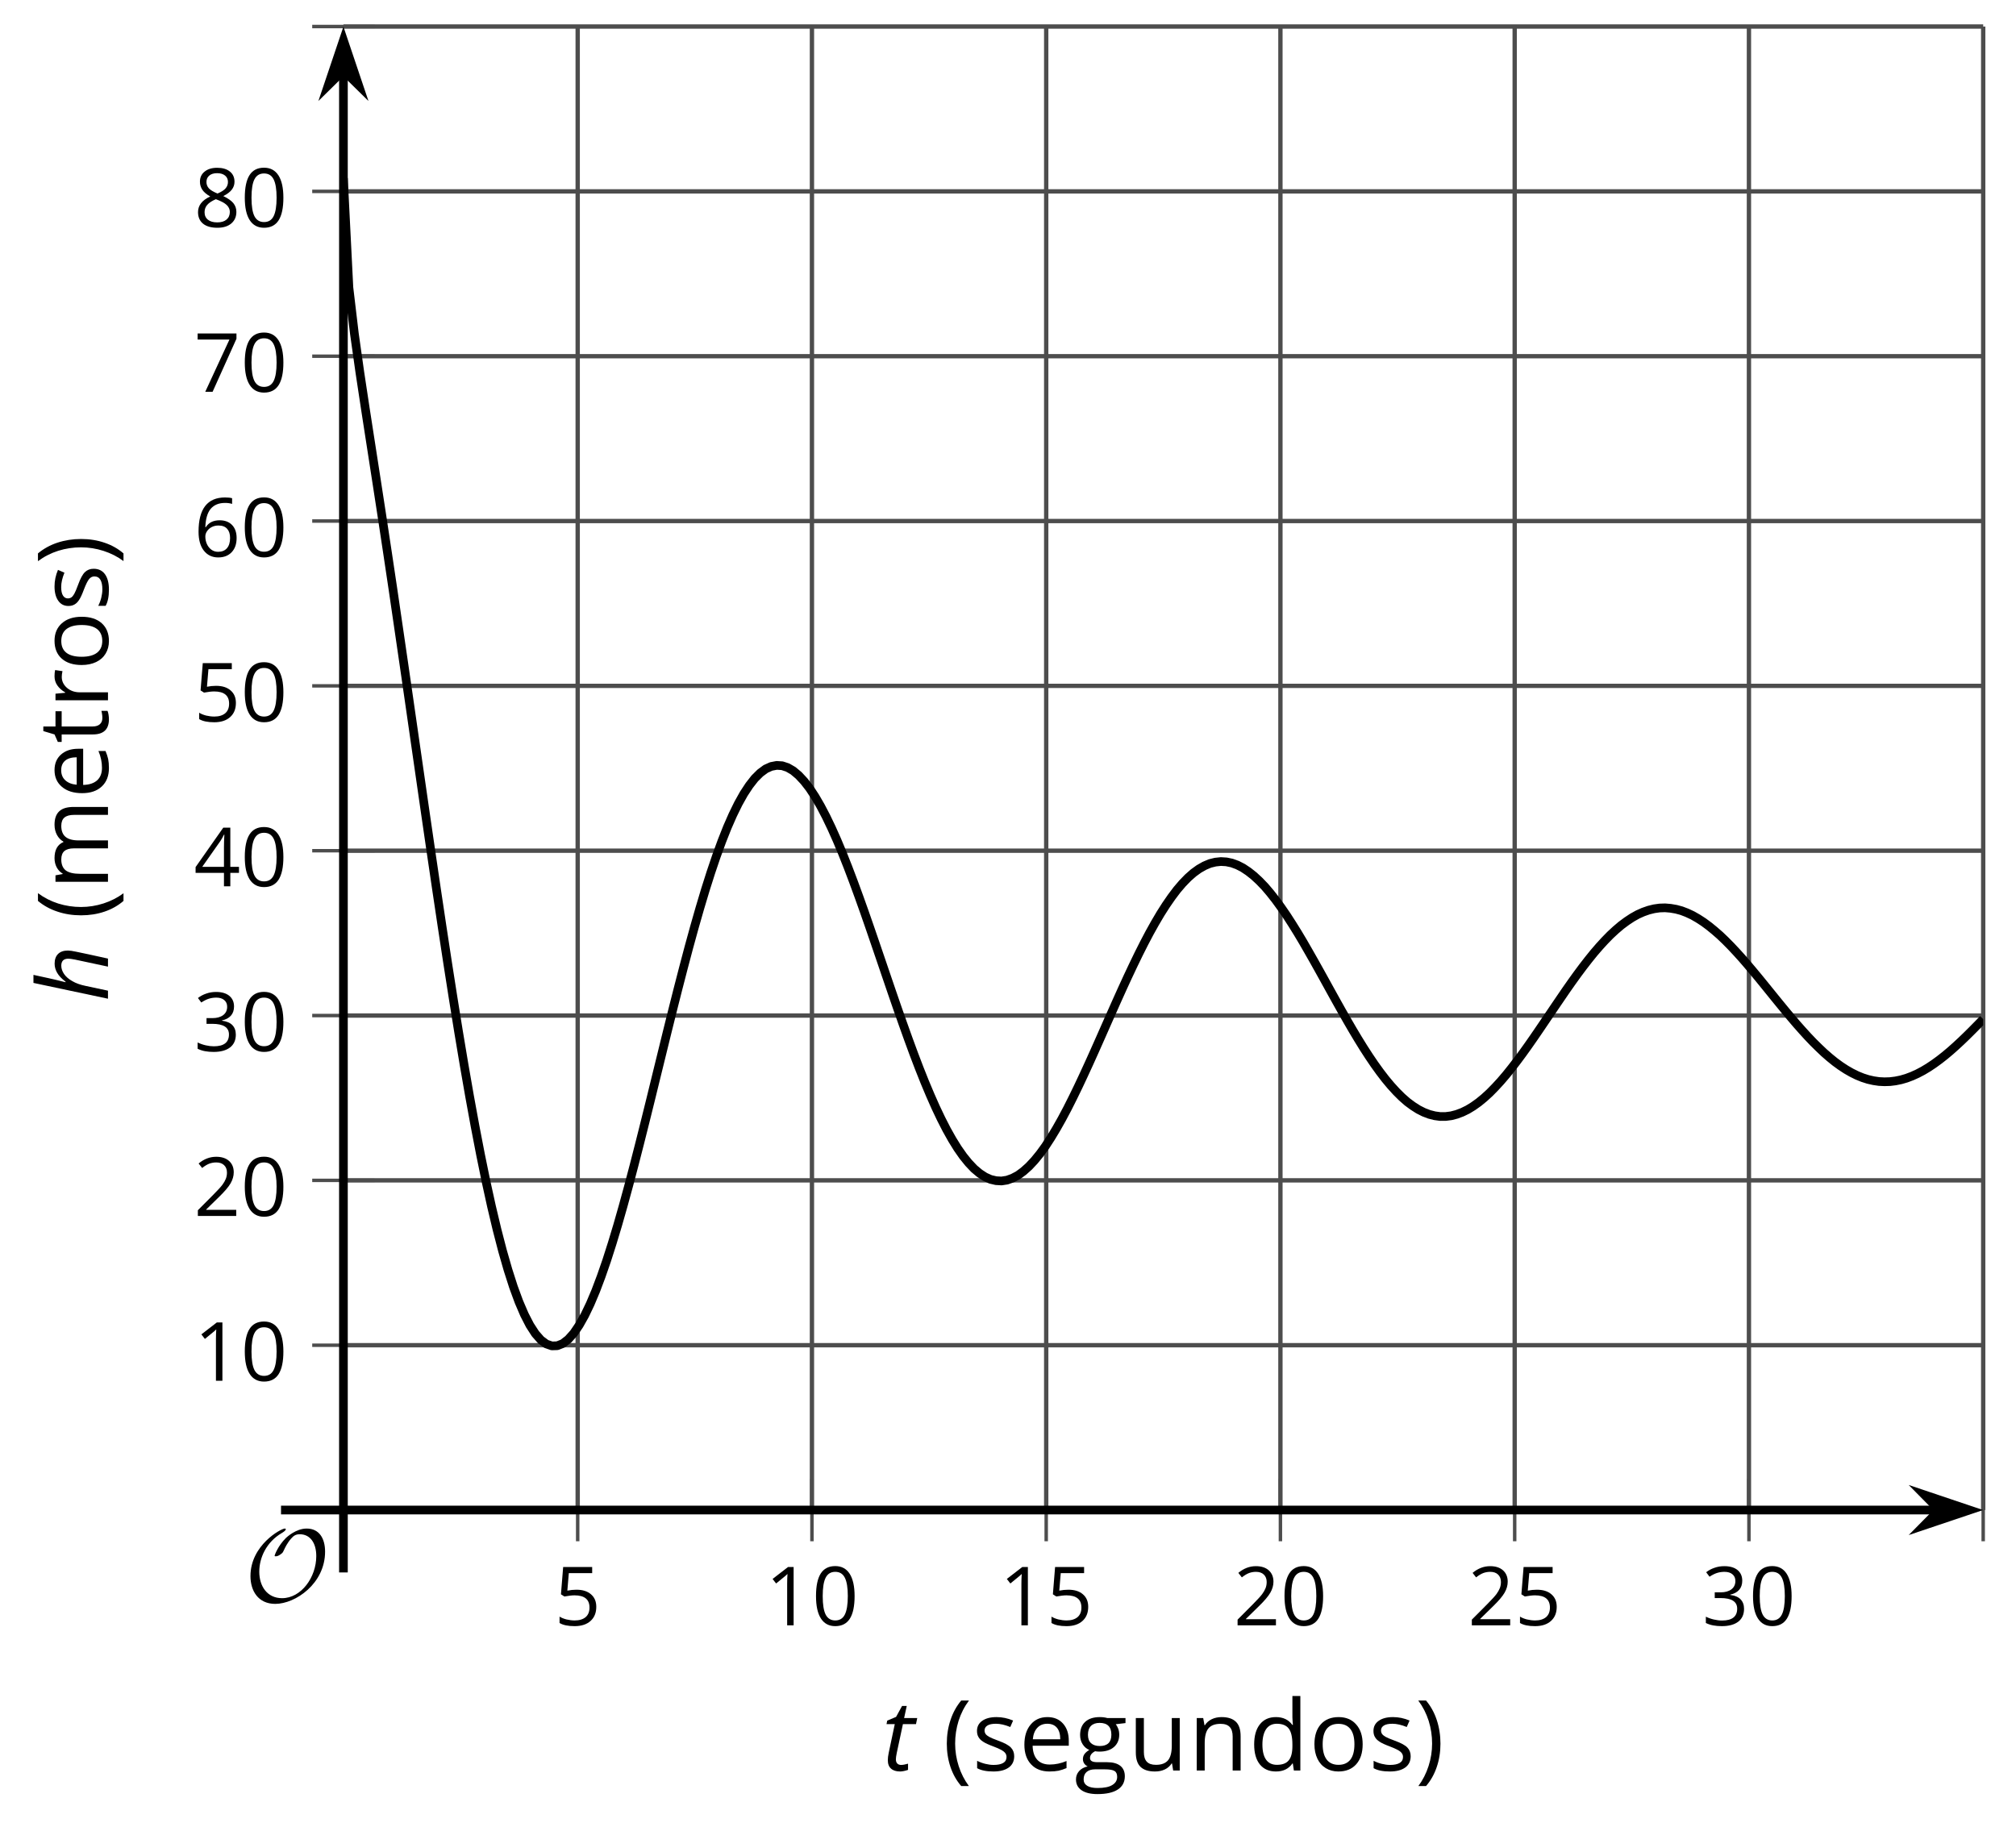 <?xml version='1.0' encoding='UTF-8'?>
<!-- This file was generated by dvisvgm 2.1.3 -->
<svg height='210.812pt' version='1.1' viewBox='-72 -72 232.562 210.812' width='232.562pt' xmlns='http://www.w3.org/2000/svg' xmlns:xlink='http://www.w3.org/1999/xlink'>
<defs>
<clipPath id='clip1'>
<path d='M-32.383 102.223H156.778V-68.938H-32.383Z'/>
</clipPath>
<path d='M0.378 -2.583C0.378 -1.782 0.497 -1.031 0.732 -0.336S1.312 0.971 1.763 1.492H2.5C2.072 0.912 1.745 0.272 1.519 -0.433S1.179 -1.855 1.179 -2.592C1.179 -3.343 1.289 -4.07 1.51 -4.779C1.736 -5.488 2.067 -6.137 2.509 -6.731H1.763C1.317 -6.197 0.971 -5.576 0.737 -4.866C0.497 -4.157 0.378 -3.398 0.378 -2.583Z' id='g7-8'/>
<path d='M2.413 -2.583C2.413 -3.389 2.293 -4.148 2.058 -4.862C1.823 -5.571 1.478 -6.192 1.027 -6.731H0.281C0.723 -6.137 1.054 -5.488 1.28 -4.779C1.501 -4.07 1.611 -3.343 1.611 -2.592C1.611 -1.855 1.496 -1.133 1.271 -0.433C1.045 0.272 0.718 0.916 0.29 1.492H1.027C1.473 0.976 1.819 0.368 2.053 -0.327C2.293 -1.022 2.413 -1.777 2.413 -2.583Z' id='g7-9'/>
<path d='M4.922 -3.375C4.922 -4.498 4.733 -5.355 4.355 -5.948C3.973 -6.542 3.421 -6.837 2.689 -6.837C1.938 -6.837 1.381 -6.552 1.018 -5.985S0.47 -4.549 0.47 -3.375C0.47 -2.238 0.658 -1.377 1.036 -0.792C1.413 -0.203 1.966 0.092 2.689 0.092C3.444 0.092 4.006 -0.193 4.374 -0.769C4.738 -1.344 4.922 -2.21 4.922 -3.375ZM1.243 -3.375C1.243 -4.355 1.358 -5.064 1.588 -5.506C1.819 -5.953 2.187 -6.174 2.689 -6.174C3.2 -6.174 3.568 -5.948 3.794 -5.497C4.024 -5.051 4.139 -4.342 4.139 -3.375S4.024 -1.699 3.794 -1.243C3.568 -0.792 3.2 -0.566 2.689 -0.566C2.187 -0.566 1.819 -0.792 1.588 -1.234C1.358 -1.685 1.243 -2.394 1.243 -3.375Z' id='g7-16'/>
<path d='M3.292 0V-6.731H2.647L0.866 -5.355L1.271 -4.83C1.92 -5.359 2.288 -5.658 2.366 -5.727S2.518 -5.866 2.583 -5.93C2.56 -5.576 2.546 -5.198 2.546 -4.797V0H3.292Z' id='g7-17'/>
<path d='M4.885 0V-0.709H1.423V-0.746L2.896 -2.187C3.554 -2.827 4.001 -3.352 4.24 -3.771S4.599 -4.609 4.599 -5.037C4.599 -5.585 4.42 -6.018 4.061 -6.344C3.702 -6.667 3.204 -6.828 2.574 -6.828C1.842 -6.828 1.169 -6.57 0.548 -6.054L0.953 -5.534C1.262 -5.778 1.538 -5.944 1.786 -6.036C2.04 -6.128 2.302 -6.174 2.583 -6.174C2.97 -6.174 3.273 -6.068 3.49 -5.856C3.706 -5.649 3.817 -5.364 3.817 -5.005C3.817 -4.751 3.775 -4.512 3.688 -4.291S3.471 -3.844 3.301 -3.61S2.772 -2.988 2.233 -2.44L0.46 -0.658V0H4.885Z' id='g7-18'/>
<path d='M4.632 -5.147C4.632 -5.668 4.452 -6.077 4.088 -6.381C3.725 -6.676 3.218 -6.828 2.564 -6.828C2.164 -6.828 1.786 -6.768 1.427 -6.639C1.064 -6.519 0.746 -6.344 0.47 -6.128L0.856 -5.612C1.192 -5.829 1.487 -5.976 1.75 -6.054S2.288 -6.174 2.583 -6.174C2.97 -6.174 3.278 -6.082 3.499 -5.893C3.729 -5.704 3.84 -5.447 3.84 -5.12C3.84 -4.71 3.688 -4.388 3.379 -4.153C3.071 -3.923 2.657 -3.808 2.132 -3.808H1.459V-3.149H2.122C3.407 -3.149 4.047 -2.739 4.047 -1.925C4.047 -1.013 3.467 -0.557 2.302 -0.557C2.007 -0.557 1.694 -0.594 1.363 -0.672C1.036 -0.746 0.723 -0.856 0.433 -0.999V-0.272C0.714 -0.138 0.999 -0.041 1.298 0.009C1.593 0.064 1.92 0.092 2.274 0.092C3.094 0.092 3.725 -0.083 4.171 -0.424C4.618 -0.769 4.839 -1.266 4.839 -1.906C4.839 -2.353 4.71 -2.716 4.448 -2.993S3.785 -3.439 3.246 -3.508V-3.545C3.688 -3.637 4.029 -3.821 4.273 -4.093C4.512 -4.365 4.632 -4.719 4.632 -5.147Z' id='g7-19'/>
<path d='M5.203 -1.547V-2.242H4.204V-6.768H3.393L0.198 -2.215V-1.547H3.471V0H4.204V-1.547H5.203ZM3.471 -2.242H0.962L3.066 -5.235C3.195 -5.428 3.333 -5.672 3.481 -5.967H3.518C3.485 -5.414 3.471 -4.917 3.471 -4.48V-2.242Z' id='g7-20'/>
<path d='M2.564 -4.111C2.215 -4.111 1.865 -4.075 1.51 -4.006L1.68 -6.027H4.374V-6.731H1.027L0.773 -3.582L1.169 -3.329C1.657 -3.416 2.049 -3.462 2.339 -3.462C3.49 -3.462 4.065 -2.993 4.065 -2.053C4.065 -1.57 3.913 -1.202 3.619 -0.948C3.315 -0.695 2.896 -0.566 2.357 -0.566C2.049 -0.566 1.731 -0.608 1.413 -0.681C1.096 -0.764 0.829 -0.87 0.612 -1.008V-0.272C1.013 -0.028 1.588 0.092 2.348 0.092C3.126 0.092 3.739 -0.106 4.18 -0.502C4.627 -0.898 4.848 -1.446 4.848 -2.141C4.848 -2.753 4.646 -3.232 4.236 -3.582C3.831 -3.936 3.273 -4.111 2.564 -4.111Z' id='g7-21'/>
<path d='M0.539 -2.878C0.539 -1.943 0.741 -1.215 1.151 -0.691C1.561 -0.17 2.113 0.092 2.808 0.092C3.458 0.092 3.978 -0.11 4.355 -0.506C4.742 -0.912 4.931 -1.459 4.931 -2.159C4.931 -2.785 4.756 -3.283 4.411 -3.646C4.061 -4.01 3.582 -4.194 2.979 -4.194C2.247 -4.194 1.713 -3.932 1.377 -3.402H1.321C1.358 -4.365 1.565 -5.074 1.948 -5.525C2.33 -5.971 2.878 -6.197 3.6 -6.197C3.904 -6.197 4.176 -6.16 4.411 -6.082V-6.74C4.213 -6.8 3.936 -6.828 3.591 -6.828C2.583 -6.828 1.823 -6.501 1.308 -5.847C0.797 -5.189 0.539 -4.199 0.539 -2.878ZM2.799 -0.557C2.509 -0.557 2.251 -0.635 2.026 -0.797C1.805 -0.958 1.63 -1.174 1.506 -1.446S1.321 -2.012 1.321 -2.33C1.321 -2.546 1.39 -2.753 1.529 -2.951C1.662 -3.149 1.846 -3.306 2.076 -3.421S2.56 -3.591 2.836 -3.591C3.283 -3.591 3.614 -3.462 3.84 -3.209S4.176 -2.606 4.176 -2.159C4.176 -1.639 4.056 -1.243 3.812 -0.967C3.573 -0.695 3.237 -0.557 2.799 -0.557Z' id='g7-22'/>
<path d='M1.312 0H2.159L4.913 -6.119V-6.731H0.433V-6.027H4.102L1.312 0Z' id='g7-23'/>
<path d='M2.689 -6.828C2.086 -6.828 1.602 -6.685 1.243 -6.39C0.879 -6.105 0.7 -5.714 0.7 -5.226C0.7 -4.88 0.792 -4.572 0.976 -4.291C1.16 -4.015 1.464 -3.757 1.888 -3.518C0.948 -3.089 0.479 -2.486 0.479 -1.717C0.479 -1.142 0.672 -0.695 1.059 -0.378C1.446 -0.064 1.998 0.092 2.716 0.092C3.393 0.092 3.927 -0.074 4.319 -0.405C4.71 -0.741 4.903 -1.188 4.903 -1.745C4.903 -2.122 4.788 -2.454 4.558 -2.744C4.328 -3.029 3.941 -3.301 3.393 -3.564C3.844 -3.789 4.171 -4.038 4.378 -4.309S4.687 -4.885 4.687 -5.216C4.687 -5.718 4.507 -6.114 4.148 -6.4S3.301 -6.828 2.689 -6.828ZM1.234 -1.699C1.234 -2.03 1.335 -2.316 1.542 -2.551C1.75 -2.79 2.081 -3.006 2.537 -3.204C3.131 -2.988 3.55 -2.762 3.789 -2.532C4.029 -2.297 4.148 -2.035 4.148 -1.736C4.148 -1.363 4.019 -1.068 3.766 -0.852S3.154 -0.529 2.698 -0.529C2.233 -0.529 1.874 -0.631 1.621 -0.838C1.363 -1.045 1.234 -1.331 1.234 -1.699ZM2.68 -6.206C3.071 -6.206 3.375 -6.114 3.6 -5.93C3.821 -5.75 3.932 -5.502 3.932 -5.193C3.932 -4.913 3.84 -4.664 3.656 -4.452C3.476 -4.24 3.163 -4.042 2.726 -3.858C2.238 -4.061 1.901 -4.263 1.722 -4.466S1.45 -4.913 1.45 -5.193C1.45 -5.502 1.561 -5.746 1.777 -5.93S2.297 -6.206 2.68 -6.206Z' id='g7-24'/>
<path d='M4.245 -0.677L4.346 0H4.968V-7.164H4.204V-5.111L4.222 -4.756L4.254 -4.392H4.194C3.831 -4.89 3.306 -5.138 2.62 -5.138C1.961 -5.138 1.45 -4.908 1.082 -4.448S0.529 -3.343 0.529 -2.509S0.714 -1.036 1.077 -0.585C1.446 -0.134 1.961 0.092 2.62 0.092C3.324 0.092 3.849 -0.166 4.204 -0.677H4.245ZM2.716 -0.548C2.261 -0.548 1.911 -0.714 1.676 -1.041S1.321 -1.855 1.321 -2.5C1.321 -3.135 1.441 -3.628 1.676 -3.978C1.915 -4.323 2.261 -4.498 2.707 -4.498C3.227 -4.498 3.61 -4.346 3.849 -4.042C4.084 -3.734 4.204 -3.223 4.204 -2.509V-2.348C4.204 -1.717 4.088 -1.257 3.849 -0.976C3.619 -0.691 3.237 -0.548 2.716 -0.548Z' id='g7-68'/>
<path d='M2.942 0.092C3.283 0.092 3.573 0.064 3.812 0.018C4.056 -0.037 4.309 -0.12 4.581 -0.235V-0.916C4.052 -0.691 3.513 -0.576 2.97 -0.576C2.454 -0.576 2.053 -0.727 1.768 -1.036C1.487 -1.344 1.335 -1.791 1.321 -2.385H4.797V-2.868C4.797 -3.55 4.613 -4.098 4.245 -4.512C3.877 -4.931 3.375 -5.138 2.744 -5.138C2.067 -5.138 1.533 -4.899 1.133 -4.42C0.727 -3.941 0.529 -3.297 0.529 -2.482C0.529 -1.676 0.746 -1.045 1.179 -0.589C1.607 -0.134 2.196 0.092 2.942 0.092ZM2.735 -4.498C3.135 -4.498 3.439 -4.369 3.656 -4.116C3.872 -3.858 3.978 -3.49 3.978 -3.006H1.34C1.381 -3.471 1.524 -3.84 1.768 -4.102C2.007 -4.365 2.33 -4.498 2.735 -4.498Z' id='g7-69'/>
<path d='M4.94 -5.046H3.195C2.983 -5.106 2.744 -5.138 2.482 -5.138C1.874 -5.138 1.404 -4.991 1.073 -4.687C0.741 -4.392 0.576 -3.964 0.576 -3.412C0.576 -3.08 0.658 -2.785 0.82 -2.528C0.985 -2.27 1.197 -2.086 1.459 -1.98C1.248 -1.851 1.091 -1.717 0.994 -1.579S0.847 -1.28 0.847 -1.096C0.847 -0.935 0.893 -0.792 0.976 -0.668C1.068 -0.543 1.174 -0.456 1.303 -0.396C0.948 -0.318 0.672 -0.166 0.474 0.06S0.18 0.548 0.18 0.856C0.18 1.303 0.359 1.653 0.718 1.897C1.073 2.141 1.584 2.265 2.242 2.265C3.103 2.265 3.757 2.118 4.204 1.823C4.65 1.533 4.876 1.105 4.876 0.548C4.876 0.11 4.728 -0.226 4.438 -0.456C4.144 -0.686 3.725 -0.801 3.177 -0.801H2.284C2.007 -0.801 1.814 -0.833 1.699 -0.902C1.584 -0.967 1.529 -1.068 1.529 -1.206C1.529 -1.469 1.69 -1.685 2.017 -1.855C2.15 -1.832 2.288 -1.819 2.44 -1.819C3.029 -1.819 3.494 -1.966 3.831 -2.261S4.337 -2.951 4.337 -3.444C4.337 -3.66 4.305 -3.858 4.236 -4.033C4.167 -4.204 4.093 -4.346 4.006 -4.452L4.94 -4.563V-5.046ZM0.916 0.847C0.916 0.539 1.013 0.299 1.206 0.134S1.671 -0.115 2.017 -0.115H2.933C3.398 -0.115 3.715 -0.064 3.886 0.046C4.056 0.147 4.139 0.341 4.139 0.612C4.139 0.939 3.987 1.202 3.674 1.39C3.37 1.584 2.891 1.68 2.251 1.68C1.823 1.68 1.492 1.611 1.262 1.469S0.916 1.119 0.916 0.847ZM1.331 -3.43C1.331 -3.812 1.427 -4.098 1.621 -4.291S2.09 -4.581 2.449 -4.581C3.204 -4.581 3.582 -4.204 3.582 -3.444C3.582 -2.721 3.209 -2.357 2.463 -2.357C2.109 -2.357 1.828 -2.449 1.63 -2.629S1.331 -3.076 1.331 -3.43Z' id='g7-71'/>
<path d='M7.242 0H8.006V-3.292C8.006 -3.936 7.864 -4.406 7.578 -4.696C7.297 -4.991 6.869 -5.138 6.298 -5.138C5.935 -5.138 5.608 -5.06 5.322 -4.908S4.82 -4.544 4.669 -4.282H4.632C4.388 -4.853 3.872 -5.138 3.085 -5.138C2.758 -5.138 2.468 -5.069 2.201 -4.931C1.943 -4.793 1.736 -4.599 1.593 -4.355H1.556L1.432 -5.046H0.81V0H1.575V-2.647C1.575 -3.301 1.685 -3.771 1.906 -4.061C2.132 -4.346 2.482 -4.489 2.96 -4.489C3.324 -4.489 3.596 -4.388 3.766 -4.19C3.936 -3.987 4.024 -3.683 4.024 -3.283V0H4.788V-2.818C4.788 -3.384 4.903 -3.808 5.129 -4.079S5.709 -4.489 6.183 -4.489C6.547 -4.489 6.814 -4.388 6.984 -4.19C7.155 -3.987 7.242 -3.683 7.242 -3.283V0Z' id='g7-77'/>
<path d='M4.263 0H5.028V-3.292C5.028 -3.936 4.876 -4.406 4.567 -4.696C4.259 -4.991 3.803 -5.138 3.195 -5.138C2.85 -5.138 2.532 -5.069 2.251 -4.936C1.971 -4.797 1.75 -4.604 1.593 -4.355H1.556L1.432 -5.046H0.81V0H1.575V-2.647C1.575 -3.306 1.699 -3.775 1.943 -4.061S2.574 -4.489 3.103 -4.489C3.504 -4.489 3.794 -4.388 3.983 -4.185S4.263 -3.674 4.263 -3.264V0Z' id='g7-78'/>
<path d='M5.166 -2.528C5.166 -3.329 4.959 -3.964 4.54 -4.434C4.125 -4.903 3.564 -5.138 2.859 -5.138C2.127 -5.138 1.556 -4.908 1.146 -4.448C0.737 -3.992 0.529 -3.352 0.529 -2.528C0.529 -1.998 0.626 -1.533 0.815 -1.137S1.275 -0.437 1.625 -0.226S2.376 0.092 2.827 0.092C3.559 0.092 4.13 -0.138 4.544 -0.599C4.959 -1.064 5.166 -1.704 5.166 -2.528ZM1.321 -2.528C1.321 -3.177 1.45 -3.669 1.704 -3.996S2.334 -4.489 2.836 -4.489C3.343 -4.489 3.725 -4.323 3.987 -3.987C4.245 -3.656 4.374 -3.168 4.374 -2.528C4.374 -1.878 4.245 -1.39 3.987 -1.05C3.725 -0.718 3.347 -0.548 2.845 -0.548S1.966 -0.718 1.708 -1.054S1.321 -1.883 1.321 -2.528Z' id='g7-79'/>
<path d='M3.112 -5.138C2.795 -5.138 2.505 -5.051 2.242 -4.871S1.754 -4.438 1.565 -4.111H1.529L1.441 -5.046H0.81V0H1.575V-2.707C1.575 -3.2 1.722 -3.614 2.007 -3.946C2.302 -4.277 2.647 -4.443 3.057 -4.443C3.218 -4.443 3.402 -4.42 3.61 -4.374L3.715 -5.083C3.536 -5.12 3.338 -5.138 3.112 -5.138Z' id='g7-82'/>
<path d='M4.065 -1.377C4.065 -1.713 3.959 -1.989 3.748 -2.21C3.541 -2.431 3.135 -2.652 2.537 -2.868C2.099 -3.029 1.805 -3.154 1.653 -3.241S1.39 -3.416 1.317 -3.513C1.252 -3.61 1.215 -3.725 1.215 -3.858C1.215 -4.056 1.308 -4.213 1.492 -4.328S1.948 -4.498 2.311 -4.498C2.721 -4.498 3.181 -4.392 3.688 -4.185L3.959 -4.807C3.439 -5.028 2.91 -5.138 2.366 -5.138C1.782 -5.138 1.326 -5.018 0.99 -4.779C0.654 -4.544 0.488 -4.217 0.488 -3.808C0.488 -3.577 0.534 -3.379 0.635 -3.214C0.727 -3.048 0.875 -2.901 1.077 -2.772C1.271 -2.638 1.607 -2.486 2.076 -2.311C2.569 -2.122 2.901 -1.957 3.076 -1.814C3.241 -1.676 3.329 -1.51 3.329 -1.312C3.329 -1.05 3.223 -0.856 3.006 -0.727C2.79 -0.603 2.486 -0.539 2.086 -0.539C1.828 -0.539 1.561 -0.576 1.28 -0.645C1.004 -0.714 0.746 -0.81 0.502 -0.935V-0.226C0.875 -0.014 1.4 0.092 2.067 0.092C2.698 0.092 3.191 -0.037 3.541 -0.29S4.065 -0.907 4.065 -1.377Z' id='g7-83'/>
<path d='M2.44 -0.539C2.187 -0.539 1.989 -0.622 1.846 -0.783S1.63 -1.179 1.63 -1.483V-4.452H3.094V-5.046H1.63V-6.215H1.188L0.866 -5.138L0.143 -4.82V-4.452H0.866V-1.45C0.866 -0.424 1.354 0.092 2.33 0.092C2.459 0.092 2.606 0.078 2.762 0.055C2.928 0.028 3.048 -0.005 3.131 -0.046V-0.631C3.057 -0.608 2.956 -0.589 2.832 -0.571C2.707 -0.548 2.574 -0.539 2.44 -0.539Z' id='g7-84'/>
<path d='M1.529 -5.046H0.755V-1.745C0.755 -1.105 0.907 -0.635 1.215 -0.345C1.519 -0.055 1.98 0.092 2.592 0.092C2.947 0.092 3.264 0.028 3.545 -0.106C3.821 -0.239 4.038 -0.428 4.194 -0.677H4.236L4.346 0H4.977V-5.046H4.213V-2.394C4.213 -1.74 4.088 -1.271 3.849 -0.981C3.6 -0.691 3.218 -0.548 2.689 -0.548C2.288 -0.548 1.998 -0.649 1.809 -0.852S1.529 -1.363 1.529 -1.773V-5.046Z' id='g7-85'/>
<path d='M4.028 0H4.956C5.348 -1.762 5.613 -3 5.757 -3.713C5.84 -4.094 5.884 -4.403 5.884 -4.63C5.884 -5.116 5.751 -5.492 5.492 -5.757C5.227 -6.022 4.851 -6.155 4.37 -6.155C4 -6.155 3.646 -6.055 3.315 -5.862C2.972 -5.669 2.635 -5.343 2.287 -4.89H2.227C2.326 -5.265 2.414 -5.613 2.486 -5.934C2.564 -6.254 2.635 -6.564 2.696 -6.851C2.762 -7.149 2.829 -7.436 2.884 -7.718C2.95 -8 3.011 -8.293 3.077 -8.597H2.149L0.326 0H1.254L1.812 -2.613C1.934 -3.199 2.111 -3.702 2.354 -4.111C2.586 -4.53 2.862 -4.845 3.171 -5.061C3.486 -5.276 3.807 -5.387 4.133 -5.387C4.674 -5.387 4.945 -5.116 4.945 -4.569C4.945 -4.42 4.912 -4.171 4.845 -3.823L4.028 0Z' id='g4-72'/>
<path d='M2.182 -0.646C1.989 -0.646 1.84 -0.702 1.735 -0.812S1.575 -1.083 1.575 -1.287C1.575 -1.453 1.608 -1.696 1.674 -2.017L2.387 -5.354H3.895L4.039 -6.055H2.525L2.829 -7.448H2.287L1.597 -6.188L0.575 -5.757L0.497 -5.354H1.448L0.746 -2.028C0.68 -1.718 0.646 -1.442 0.646 -1.199C0.646 -0.762 0.768 -0.436 1.017 -0.221C1.26 0 1.613 0.11 2.072 0.11C2.182 0.11 2.332 0.094 2.514 0.055S2.851 -0.028 2.978 -0.077V-0.79C2.652 -0.696 2.387 -0.646 2.182 -0.646Z' id='g4-84'/>
<use id='g12-8' transform='scale(1.2)' xlink:href='#g7-8'/>
<use id='g12-9' transform='scale(1.2)' xlink:href='#g7-9'/>
<use id='g12-68' transform='scale(1.2)' xlink:href='#g7-68'/>
<use id='g12-69' transform='scale(1.2)' xlink:href='#g7-69'/>
<use id='g12-71' transform='scale(1.2)' xlink:href='#g7-71'/>
<use id='g12-77' transform='scale(1.2)' xlink:href='#g7-77'/>
<use id='g12-78' transform='scale(1.2)' xlink:href='#g7-78'/>
<use id='g12-79' transform='scale(1.2)' xlink:href='#g7-79'/>
<use id='g12-82' transform='scale(1.2)' xlink:href='#g7-82'/>
<use id='g12-83' transform='scale(1.2)' xlink:href='#g7-83'/>
<use id='g12-84' transform='scale(1.2)' xlink:href='#g7-84'/>
<use id='g12-85' transform='scale(1.2)' xlink:href='#g7-85'/>
<path d='M9.289 -5.762C9.289 -7.281 8.62 -8.428 7.161 -8.428C5.918 -8.428 4.866 -7.424 4.782 -7.352C3.826 -6.408 3.467 -5.332 3.467 -5.308C3.467 -5.236 3.527 -5.224 3.587 -5.224C3.814 -5.224 4.005 -5.344 4.184 -5.475C4.399 -5.631 4.411 -5.667 4.543 -5.942C4.651 -6.181 4.926 -6.767 5.368 -7.269C5.655 -7.592 5.894 -7.771 6.372 -7.771C7.532 -7.771 8.273 -6.814 8.273 -5.248C8.273 -2.809 6.539 -0.395 4.328 -0.395C2.63 -0.395 1.698 -1.745 1.698 -3.455C1.698 -5.081 2.534 -6.874 4.28 -7.902C4.399 -7.974 4.758 -8.189 4.758 -8.345C4.758 -8.428 4.663 -8.428 4.639 -8.428C4.22 -8.428 0.681 -6.528 0.681 -2.941C0.681 -1.267 1.554 0.263 3.539 0.263C5.87 0.263 9.289 -2.08 9.289 -5.762Z' id='g5-79'/>
</defs>
<g id='page1'>
<path d='M-5.359 102.223V-68.938M21.664 102.223V-68.938M48.688 102.223V-68.938M75.707 102.223V-68.938M102.731 102.223V-68.938M129.754 102.223V-68.938M156.778 102.223V-68.938' fill='none' stroke='#4d4d4d' stroke-linejoin='bevel' stroke-miterlimit='10.037' stroke-width='0.5'/>
<path d='M-32.383 83.207H156.778M-32.383 64.187H156.778M-32.383 45.172H156.778M-32.383 26.152H156.778M-32.383 7.133H156.778M-32.383 -11.883H156.778M-32.383 -30.902H156.778M-32.383 -49.918H156.778M-32.383 -68.938H156.778' fill='none' stroke='#4d4d4d' stroke-linejoin='bevel' stroke-miterlimit='10.037' stroke-width='0.5'/>
<path d='M-5.359 105.824V98.621M21.664 105.824V98.621M48.688 105.824V98.621M75.707 105.824V98.621M102.731 105.824V98.621M129.754 105.824V98.621M156.778 105.824V98.621' fill='none' stroke='#4d4d4d' stroke-linejoin='bevel' stroke-miterlimit='10.037' stroke-width='0.4'/>
<path d='M-35.984 83.207H-28.781M-35.984 64.187H-28.781M-35.984 45.172H-28.781M-35.984 26.152H-28.781M-35.984 7.133H-28.781M-35.984 -11.883H-28.781M-35.984 -30.902H-28.781M-35.984 -49.918H-28.781M-35.984 -68.938H-28.781' fill='none' stroke='#4d4d4d' stroke-linejoin='bevel' stroke-miterlimit='10.037' stroke-width='0.4'/>
<path d='M-32.383 102.223H151.485' fill='none' stroke='#000000' stroke-linejoin='bevel' stroke-miterlimit='10.037' stroke-width='1'/>
<path d='M155.203 102.223L150.012 100.476L151.734 102.223L150.012 103.969Z'/>
<path d='M155.203 102.223L150.012 100.476L151.734 102.223L150.012 103.969Z' fill='none' stroke='#000000' stroke-miterlimit='10.037' stroke-width='1'/>
<path d='M-32.383 102.223V-63.641' fill='none' stroke='#000000' stroke-linejoin='bevel' stroke-miterlimit='10.037' stroke-width='1'/>
<path d='M-32.383 -67.359L-34.129 -62.172L-32.383 -63.891L-30.637 -62.172Z'/>
<path d='M-32.383 -67.359L-34.129 -62.172L-32.383 -63.891L-30.637 -62.172Z' fill='none' stroke='#000000' stroke-miterlimit='10.037' stroke-width='1'/>
<g transform='matrix(1 0 0 1 -15.297 49.895)'>
<use x='7.235' xlink:href='#g7-21' y='65.633'/>
</g>
<g transform='matrix(1 0 0 1 9.024 49.895)'>
<use x='7.235' xlink:href='#g7-17' y='65.633'/>
<use x='12.639' xlink:href='#g7-16' y='65.633'/>
</g>
<g transform='matrix(1 0 0 1 36.047 49.895)'>
<use x='7.235' xlink:href='#g7-17' y='65.633'/>
<use x='12.639' xlink:href='#g7-21' y='65.633'/>
</g>
<g transform='matrix(1 0 0 1 63.07 49.895)'>
<use x='7.235' xlink:href='#g7-18' y='65.633'/>
<use x='12.639' xlink:href='#g7-16' y='65.633'/>
</g>
<g transform='matrix(1 0 0 1 90.093 49.895)'>
<use x='7.235' xlink:href='#g7-18' y='65.633'/>
<use x='12.639' xlink:href='#g7-21' y='65.633'/>
</g>
<g transform='matrix(1 0 0 1 117.116 49.895)'>
<use x='7.235' xlink:href='#g7-19' y='65.633'/>
<use x='12.639' xlink:href='#g7-16' y='65.633'/>
</g>
<g transform='matrix(1 0 0 1 -56.87 21.678)'>
<use x='7.235' xlink:href='#g7-17' y='65.633'/>
<use x='12.639' xlink:href='#g7-16' y='65.633'/>
</g>
<g transform='matrix(1 0 0 1 -56.87 2.66)'>
<use x='7.235' xlink:href='#g7-18' y='65.633'/>
<use x='12.639' xlink:href='#g7-16' y='65.633'/>
</g>
<g transform='matrix(1 0 0 1 -56.87 -16.357)'>
<use x='7.235' xlink:href='#g7-19' y='65.633'/>
<use x='12.639' xlink:href='#g7-16' y='65.633'/>
</g>
<g transform='matrix(1 0 0 1 -56.87 -35.375)'>
<use x='7.235' xlink:href='#g7-20' y='65.633'/>
<use x='12.639' xlink:href='#g7-16' y='65.633'/>
</g>
<g transform='matrix(1 0 0 1 -56.87 -54.393)'>
<use x='7.235' xlink:href='#g7-21' y='65.633'/>
<use x='12.639' xlink:href='#g7-16' y='65.633'/>
</g>
<g transform='matrix(1 0 0 1 -56.87 -73.41)'>
<use x='7.235' xlink:href='#g7-22' y='65.633'/>
<use x='12.639' xlink:href='#g7-16' y='65.633'/>
</g>
<g transform='matrix(1 0 0 1 -56.87 -92.428)'>
<use x='7.235' xlink:href='#g7-23' y='65.633'/>
<use x='12.639' xlink:href='#g7-16' y='65.633'/>
</g>
<g transform='matrix(1 0 0 1 -56.87 -111.446)'>
<use x='7.235' xlink:href='#g7-24' y='65.633'/>
<use x='12.639' xlink:href='#g7-16' y='65.633'/>
</g>
<path clip-path='url(#clip1)' d='M-32.383 -51.442L-31.75 -38.824L-31.117 -33.488L-30.484 -29.008L-29.852 -24.832L-29.219 -20.746L-28.586 -16.66L-27.953 -12.547L-27.32 -8.371L-26.688 -4.137L-26.059 0.164L-25.426 4.504L-24.793 8.879L-24.16 13.277L-23.527 17.672L-22.895 22.055L-22.262 26.406L-21.629 30.711L-20.996 34.945L-20.363 39.094L-19.73 43.137L-19.098 47.059L-18.465 50.844L-17.832 54.477L-17.199 57.937L-16.566 61.223L-15.934 64.308L-15.301 67.191L-14.668 69.855L-14.035 72.297L-13.402 74.504L-12.77 76.477L-12.137 78.199L-11.504 79.676L-10.875 80.898L-10.242 81.875L-9.609 82.598L-8.977 83.066L-8.344 83.285L-7.711 83.266L-7.078 83.016L-6.445 82.527L-5.812 81.82L-5.18 80.887L-4.547 79.762L-3.914 78.441L-3.281 76.941L-2.648 75.262L-2.016 73.441L-1.383 71.461L-0.75 69.363L-0.117 67.144L0.516 64.828L1.148 62.43L1.781 59.965L2.414 57.445L3.047 54.891L3.676 52.32L4.309 49.742L4.941 47.168L5.574 44.621L6.207 42.117L6.84 39.668L7.473 37.277L8.105 34.977L8.738 32.766L9.371 30.652L10.004 28.66L10.637 26.789L11.27 25.055L11.902 23.457L12.535 22.012L13.168 20.719L13.801 19.586L14.434 18.621L15.066 17.812L15.699 17.183L16.332 16.715L16.965 16.43L17.598 16.308L18.23 16.348L18.859 16.555L19.492 16.922L20.125 17.453L20.758 18.129L21.391 18.945L22.023 19.906L22.656 20.996L23.289 22.203L23.922 23.523L24.555 24.941L25.188 26.461L25.82 28.055L26.453 29.727L27.086 31.457L27.719 33.23L28.352 35.051L28.984 36.894L29.617 38.75L30.25 40.609L30.883 42.465L31.516 44.301L32.148 46.102L32.781 47.871L33.41 49.586L34.043 51.246L34.676 52.836L35.309 54.344L35.941 55.773L36.574 57.105L37.207 58.34L37.84 59.469L38.473 60.492L39.105 61.394L39.738 62.176L40.371 62.844L41.004 63.375L41.637 63.789L42.27 64.074L42.902 64.223L43.535 64.258L44.168 64.16L44.801 63.934L45.434 63.602L46.066 63.137L46.699 62.57L47.332 61.894L47.965 61.117L48.598 60.246L49.227 59.277L49.859 58.227L50.492 57.105L51.125 55.914L51.758 54.656L52.391 53.355L53.023 52.008L53.656 50.629L54.289 49.223L54.922 47.797L55.555 46.363L56.188 44.93L56.82 43.508L57.453 42.102L58.086 40.723L58.719 39.379L59.352 38.07L59.984 36.816L60.617 35.613L61.25 34.48L61.883 33.406L62.516 32.414L63.148 31.5L63.777 30.664L64.41 29.922L65.043 29.269L65.676 28.711L66.309 28.254L66.941 27.894L67.574 27.625L68.207 27.469L68.84 27.402L69.473 27.441L70.106 27.574L70.738 27.805L71.371 28.129L72.004 28.551L72.637 29.051L73.27 29.637L73.903 30.293L74.535 31.035L75.168 31.844L75.801 32.715L76.434 33.637L77.067 34.621L77.699 35.637L78.332 36.699L78.961 37.793L79.594 38.906L80.227 40.039L80.86 41.18L81.492 42.328L82.125 43.469L82.758 44.602L83.391 45.715L84.024 46.805L84.656 47.863L85.289 48.887L85.922 49.867L86.555 50.801L87.188 51.68L87.82 52.504L88.453 53.262L89.086 53.957L89.719 54.586L90.352 55.141L90.985 55.609L91.617 56.012L92.25 56.332L92.883 56.574L93.512 56.734L94.145 56.82L94.778 56.816L95.41 56.734L96.043 56.57L96.676 56.332L97.309 56.023L97.942 55.637L98.574 55.187L99.207 54.668L99.84 54.09L100.473 53.445L101.106 52.758L101.738 52.019L102.371 51.23L103.004 50.41L103.637 49.555L104.27 48.672L104.903 47.766L105.535 46.844L106.168 45.91L106.801 44.973L107.434 44.035L108.067 43.105L108.695 42.187L109.328 41.285L109.961 40.406L110.594 39.555L111.227 38.738L111.86 37.953L112.492 37.219L113.125 36.527L113.758 35.879L114.391 35.293L115.024 34.754L115.656 34.285L116.289 33.867L116.922 33.512L117.555 33.23L118.188 33.008L118.82 32.852L119.453 32.762L120.086 32.742L120.719 32.797L121.352 32.906L121.985 33.078L122.617 33.32L123.25 33.617L123.879 33.977L124.512 34.387L125.145 34.855L125.778 35.371L126.41 35.922L127.043 36.527L127.676 37.168L128.309 37.844L128.942 38.543L129.574 39.273L130.207 40.023L130.84 40.785L131.473 41.562L132.106 42.344L132.738 43.125L133.371 43.902L134.004 44.672L134.637 45.43L135.27 46.172L135.903 46.887L136.535 47.582L137.168 48.246L137.801 48.871L138.43 49.469L139.063 50.019L139.695 50.531L140.328 50.992L140.961 51.406L141.594 51.769L142.227 52.082L142.86 52.34L143.492 52.543L144.125 52.687L144.758 52.781L145.391 52.812L146.024 52.793L146.656 52.715L147.289 52.586L147.922 52.402L148.555 52.164L149.188 51.879L149.82 51.547L150.453 51.168L151.086 50.746L151.719 50.285L152.352 49.789L152.985 49.258L153.613 48.699L154.246 48.113L154.879 47.504L155.512 46.875L156.145 46.234L156.778 45.582' fill='none' stroke='#000000' stroke-linejoin='bevel' stroke-miterlimit='10.037' stroke-width='1'/>
<g transform='matrix(1 0 0 1 -51.023 47.155)'>
<use x='7.235' xlink:href='#g5-79' y='65.633'/>
</g>
<path d='M-32.383 109.422V102.223' fill='none' stroke='#000000' stroke-linejoin='bevel' stroke-miterlimit='10.037' stroke-width='1'/>
<path d='M-39.582 102.223H-32.383' fill='none' stroke='#000000' stroke-linejoin='bevel' stroke-miterlimit='10.037' stroke-width='1'/>
<g transform='matrix(1 0 0 1 22.537 66.646)'>
<use x='7.235' xlink:href='#g4-84' y='65.633'/>
<use x='14.231' xlink:href='#g12-8' y='65.633'/>
<use x='17.581' xlink:href='#g12-83' y='65.633'/>
<use x='22.999' xlink:href='#g12-69' y='65.633'/>
<use x='29.37' xlink:href='#g12-71' y='65.633'/>
<use x='35.583' xlink:href='#g12-85' y='65.633'/>
<use x='42.545' xlink:href='#g12-78' y='65.633'/>
<use x='49.507' xlink:href='#g12-68' y='65.633'/>
<use x='56.458' xlink:href='#g12-79' y='65.633'/>
<use x='63.317' xlink:href='#g12-83' y='65.633'/>
<use x='68.735' xlink:href='#g12-9' y='65.633'/>
</g>
<g transform='matrix(0 -1 1 0 -125.177 50.79)'>
<use x='7.235' xlink:href='#g4-72' y='65.633'/>
<use x='16.729' xlink:href='#g12-8' y='65.633'/>
<use x='20.08' xlink:href='#g12-77' y='65.633'/>
<use x='30.642' xlink:href='#g12-69' y='65.633'/>
<use x='37.014' xlink:href='#g12-84' y='65.633'/>
<use x='41.023' xlink:href='#g12-82' y='65.633'/>
<use x='45.429' xlink:href='#g12-79' y='65.633'/>
<use x='52.289' xlink:href='#g12-83' y='65.633'/>
<use x='57.707' xlink:href='#g12-9' y='65.633'/>
</g>
</g>
</svg>